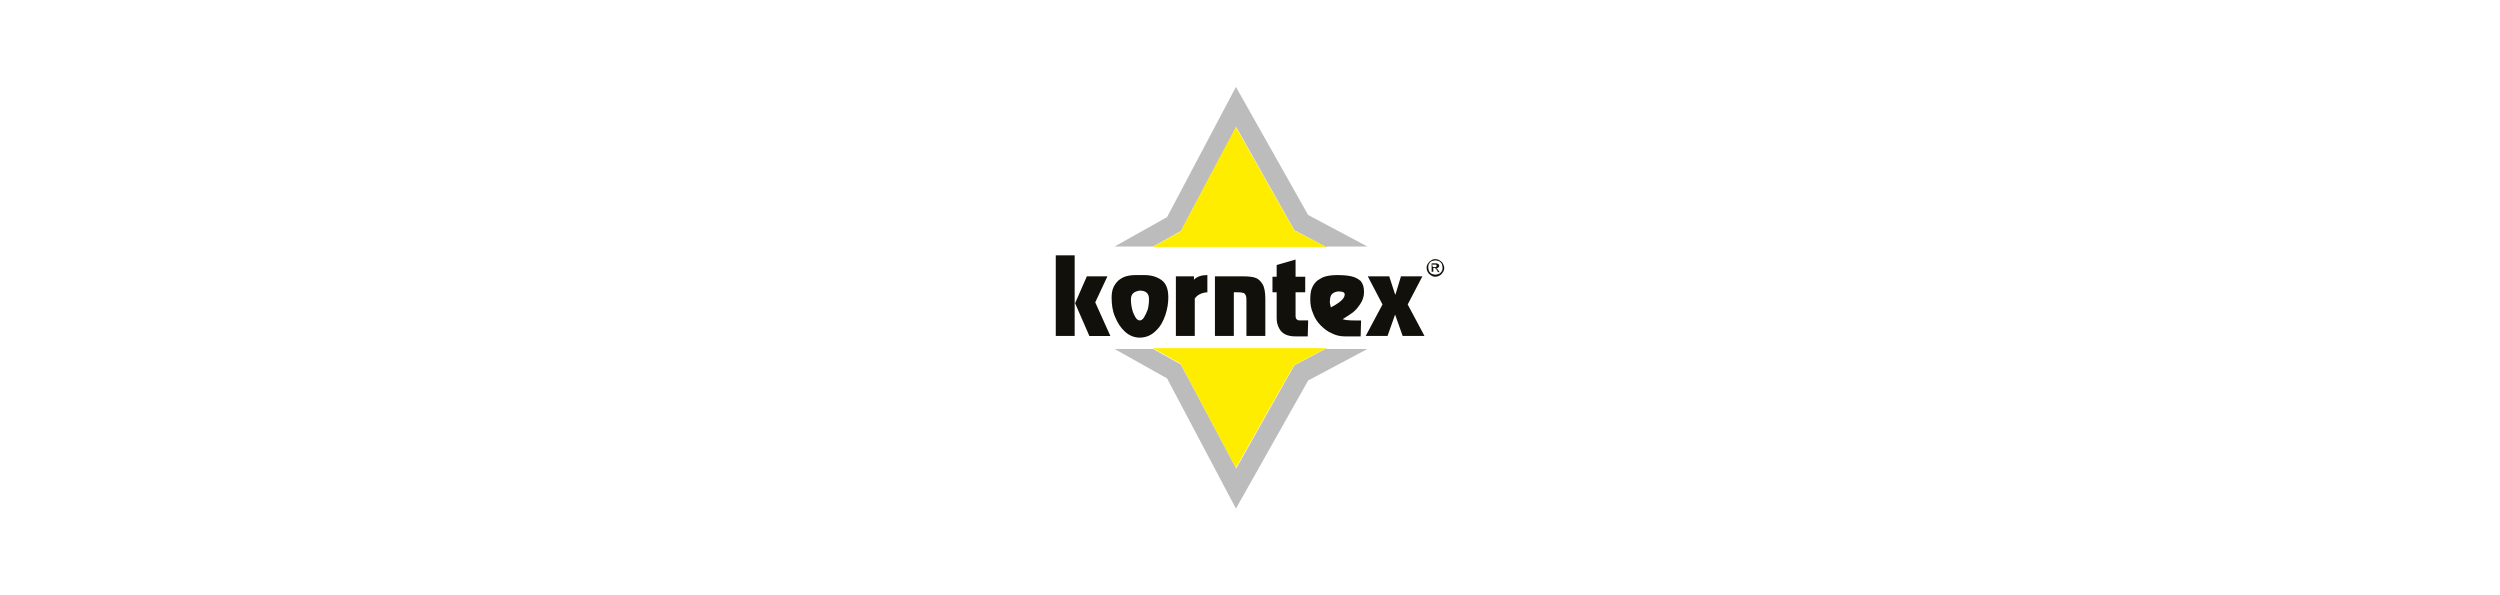 <?xml version="1.0" encoding="utf-8"?>
<!-- Generator: Adobe Illustrator 24.2.0, SVG Export Plug-In . SVG Version: 6.00 Build 0)  -->
<svg version="1.1" id="Layer_1" xmlns="http://www.w3.org/2000/svg" xmlns:xlink="http://www.w3.org/1999/xlink" x="0px" y="0px"
	 viewBox="0 0 595.3 141.7" style="enable-background:new 0 0 595.3 141.7;" xml:space="preserve">
<style type="text/css">
	.st0{fill:#BDBCBC;}
	.st1{fill:#FFED00;}
	.st2{fill:#12100B;}
</style>
<g>
	<g>
		<path class="st0" d="M315.9,82.9L315.9,82.9L315.9,82.9l-7.7,4.1l-13.8,24.5l0,0l0,0.1l-13.2-24.8l-6.6-3.7h0.1l-0.1,0h-9.2
			c6.1,3.4,11.6,6.5,12.5,7c1.1,2.1,16.4,31,16.4,31s16-28.4,17.2-30.5c1-0.5,7.3-3.9,14.1-7.5H315.9z"/>
		<polygon class="st1" points="281.1,86.6 294.3,111.5 294.3,111.4 308.1,87 308.1,87 315.8,82.9 315.8,82.9 274.6,82.9 274.5,82.9 
					"/>
	</g>
	<g>
		<path class="st2" d="M263.7,65.8l-2.9,6.2l3.6,8h-5l-3.4-7.8l2.8-6.4L263.7,65.8L263.7,65.8z M255.9,80h-4.5V60.8h4.5V80z"/>
		<path class="st2" d="M269.3,71.3c0,0.8,0.1,1.6,0.3,2.4c0.2,0.8,0.5,1.4,0.8,1.9c0.3,0.5,0.7,0.7,1,0.7c0.3,0,0.7-0.2,1-0.7
			c0.3-0.5,0.6-1.1,0.9-1.9c0.2-0.8,0.3-1.6,0.3-2.5c0-1.3-0.7-2-2.2-2C270,69.4,269.3,70,269.3,71.3 M264.7,70.9
			c0-0.9,0.1-1.7,0.4-2.4c0.3-0.7,0.7-1.2,1.2-1.7c0.5-0.4,1.1-0.8,1.8-1c0.7-0.2,1.5-0.3,2.4-0.3h2c1.6,0,3,0.4,4.1,1.2
			c1.1,0.8,1.6,2.2,1.6,4.1c0,1.3-0.2,2.7-0.7,4.2c-0.5,1.5-1.2,2.8-2.3,3.8c-1,1-2.3,1.6-3.8,1.6c-1.3,0-2.5-0.5-3.5-1.4
			c-1-0.9-1.8-2.1-2.4-3.6C264.9,74,264.7,72.5,264.7,70.9"/>
		<path class="st2" d="M280,80V65.8h4.3v0.8c0.8-0.8,1.9-1.1,3.2-1.1v4.1c-1.4,0.1-2.4,0.6-3,1.5V80L280,80L280,80z"/>
		<path class="st2" d="M296,65.8c1.2,0,2.1,0.1,2.8,0.3c0.7,0.2,1.3,0.7,1.8,1.5c0.5,0.8,0.7,2,0.7,3.6V80h-4.5v-8.1
			c0-0.6,0-1.1-0.1-1.4s-0.2-0.5-0.5-0.7c-0.3-0.1-0.7-0.2-1.4-0.2h-1V80h-4.5V65.8H296z"/>
		<path class="st2" d="M304,75.7v-6.1h-1v-3.7h1v-2.8l4.5-1.3v4.1h2.3v3.7h-2.3V75c0,0.4,0,0.6,0.1,0.8c0.1,0.2,0.2,0.3,0.4,0.4
			c0.2,0.1,0.5,0.1,0.9,0.1h1.6l-0.1,3.8h-3c-1,0-1.8-0.2-2.4-0.5c-0.6-0.3-1.1-0.8-1.4-1.4C304.2,77.5,304,76.7,304,75.7"/>
		<path class="st2" d="M316.9,73.2c0.6-0.3,1.3-0.7,2.1-1.3c0.8-0.6,1.2-1.2,1.2-1.8c0-0.5-0.5-0.7-1.4-0.7c-0.6,0-1.1,0.2-1.5,0.5
			c-0.4,0.3-0.6,0.9-0.6,1.6C316.6,71.9,316.7,72.4,316.9,73.2 M312,71.3c0-1.1,0.1-2,0.4-2.7c0.3-0.7,0.7-1.3,1.3-1.8
			c0.6-0.4,1.2-0.8,2-1c0.8-0.2,1.7-0.3,2.8-0.3c1.3,0,2.4,0.1,3.3,0.3c0.9,0.2,1.6,0.6,2.2,1.1c0.5,0.6,0.8,1.4,0.8,2.6
			c0,1.1-0.3,2-0.9,2.9c-0.6,0.9-1.2,1.6-1.9,2.1c-0.7,0.5-1.5,1-2.3,1.5c0.6,0.2,1.5,0.3,2.6,0.3h1.8l-0.1,3.8h-3.7
			c-1.1,0-2.1-0.2-3.1-0.7c-1-0.4-1.9-1.1-2.7-1.9c-0.8-0.8-1.4-1.7-1.8-2.8C312.2,73.6,312,72.5,312,71.3"/>
		<polygon class="st2" points="332.3,70.1 333.6,65.8 338.7,65.8 335.2,72.5 339.2,80 334,80 332.2,74.9 332.2,74.9 330.4,80 
			325.2,80 329.2,72.5 325.7,65.8 330.8,65.8 332.2,70.1 		"/>
	</g>
	<path class="st2" d="M341.2,63.6h0.4c0.2,0,0.4,0,0.4-0.1c0.1-0.1,0.1-0.1,0.1-0.2c0-0.1,0-0.1-0.1-0.2c0-0.1-0.1-0.1-0.2-0.1
		c-0.1,0-0.2,0-0.4,0h-0.4L341.2,63.6L341.2,63.6z M340.9,64.9v-2.2h0.8c0.3,0,0.5,0,0.6,0.1c0.1,0,0.2,0.1,0.3,0.2
		c0.1,0.1,0.1,0.2,0.1,0.3c0,0.2-0.1,0.3-0.2,0.4s-0.3,0.2-0.5,0.2c0.1,0,0.1,0.1,0.2,0.1c0.1,0.1,0.2,0.2,0.3,0.4l0.3,0.4h-0.4
		l-0.2-0.4c-0.2-0.3-0.3-0.4-0.4-0.5c-0.1-0.1-0.2-0.1-0.3-0.1h-0.2v0.9H340.9z M341.8,62c-0.3,0-0.6,0.1-0.9,0.2s-0.5,0.4-0.6,0.6
		c-0.2,0.3-0.2,0.6-0.2,0.9c0,0.3,0.1,0.6,0.2,0.9c0.2,0.3,0.4,0.5,0.6,0.6s0.6,0.2,0.9,0.2c0.3,0,0.6-0.1,0.9-0.2
		c0.3-0.2,0.5-0.4,0.6-0.6c0.2-0.3,0.2-0.6,0.2-0.9c0-0.3-0.1-0.6-0.2-0.9c-0.2-0.3-0.4-0.5-0.6-0.6C342.4,62.1,342.1,62,341.8,62
		 M341.8,61.7c0.3,0,0.7,0.1,1,0.3c0.3,0.2,0.6,0.4,0.8,0.8s0.3,0.7,0.3,1c0,0.4-0.1,0.7-0.3,1c-0.2,0.3-0.4,0.6-0.8,0.8
		c-0.3,0.2-0.7,0.3-1,0.3c-0.4,0-0.7-0.1-1-0.3c-0.3-0.2-0.6-0.4-0.8-0.8c-0.2-0.3-0.3-0.7-0.3-1c0-0.4,0.1-0.7,0.3-1
		c0.2-0.3,0.4-0.6,0.8-0.8C341.1,61.8,341.4,61.7,341.8,61.7"/>
	<g>
		<path class="st0" d="M315.9,58.9L315.9,58.9L315.9,58.9l-7.7-4.1l-13.8-24.5l0,0l0-0.1l-13.2,24.8l-6.6,3.7h0.1l-0.1,0h-9.2
			c6.1-3.4,11.6-6.5,12.5-7c1.1-2.1,16.4-31,16.4-31s16,28.4,17.2,30.5c1,0.5,7.3,3.9,14.1,7.5H315.9z"/>
		<polygon class="st1" points="281.1,55.1 294.3,30.2 294.3,30.3 308.1,54.7 308.1,54.8 315.8,58.8 315.8,58.8 274.6,58.8 
			274.5,58.8 		"/>
	</g>
</g>
</svg>
